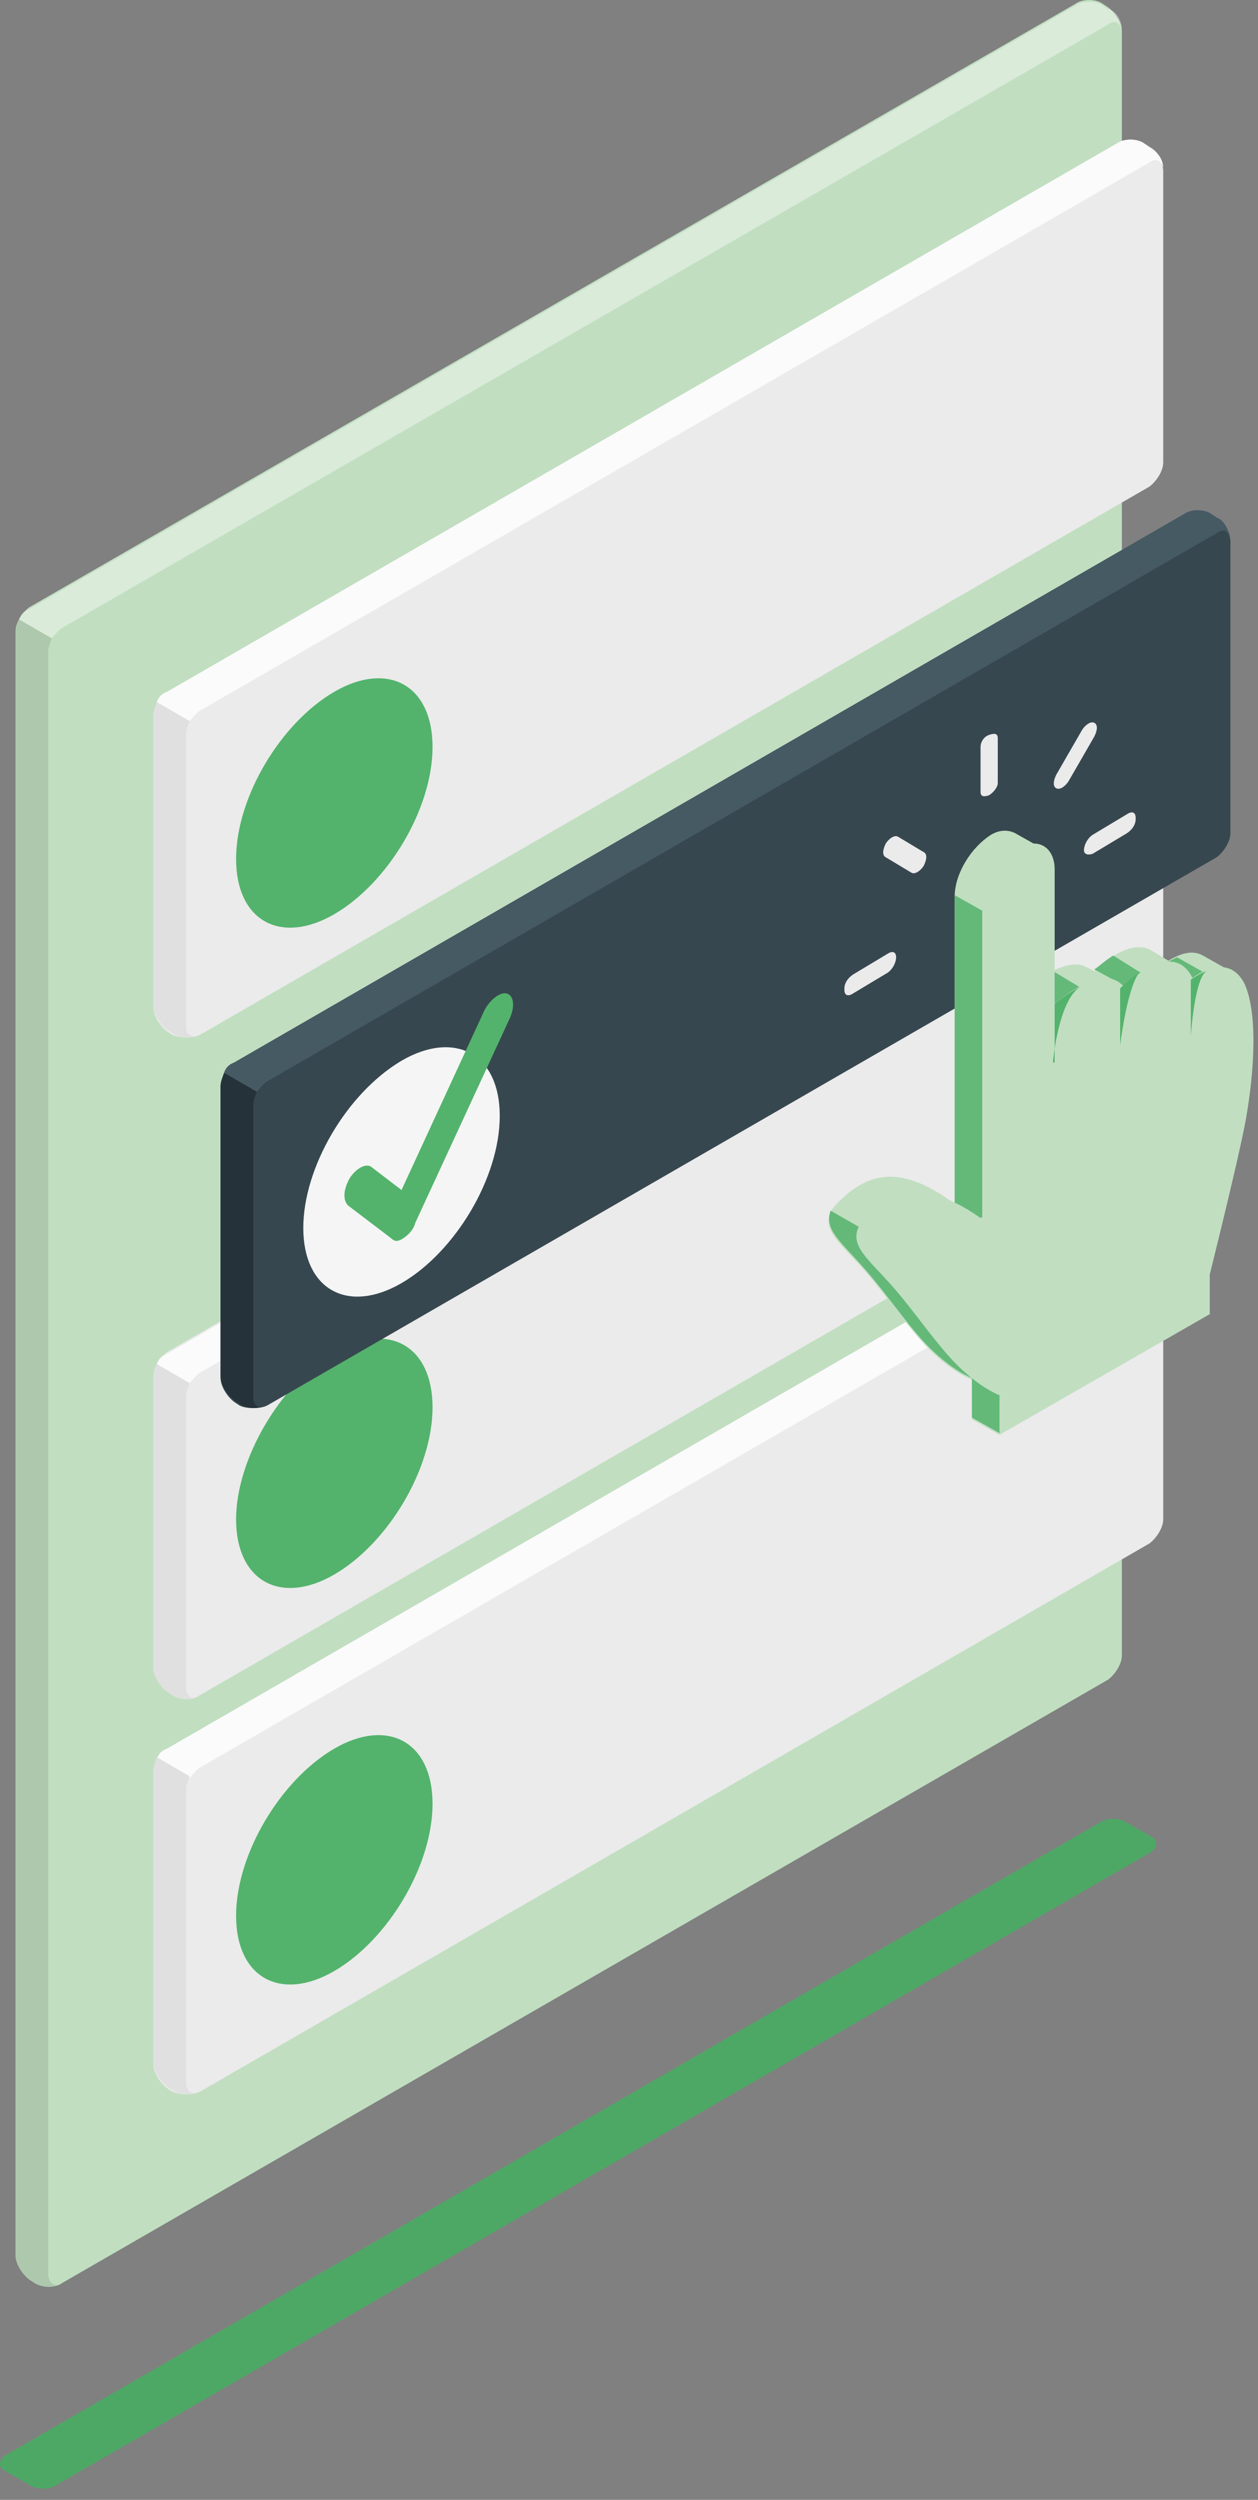 <svg xmlns="http://www.w3.org/2000/svg" width="73" height="145" viewBox="0 0 73 145" fill="none">
  <rect x="0" y="0" width="73" height="145" fill="#808080" stroke="none"/>
  <path d="M0.3 143.325L1.7 144.125C2.1 144.425 2.9 144.425 3.3 144.125L66.8 107.425C67.2 107.125 67.2 106.725 66.8 106.525L65.4 105.725C65 105.425 64.2 105.425 63.8 105.725L0.3 142.425C-0.1 142.725 -0.1 143.125 0.3 143.325Z" fill="#4EA865"/>
  <path d="M2 132.425L1.7 132.225C1.3 131.925 0.9 131.325 0.9 130.825V36.625C0.9 36.125 1.3 35.525 1.7 35.225L62.4 0.225C62.8 -0.075 63.6 -0.075 64 0.225L64.3 0.425C64.7 0.725 65.1 1.325 65.1 1.825V96.025C65.1 96.525 64.7 97.125 64.3 97.425L3.6 132.425C3.2 132.725 2.5 132.725 2 132.425Z" fill="#C1DEC1"/>
  <path opacity="0.4" d="M65.1 1.725C65 1.325 64.7 1.125 64.3 1.425L3.6 36.425C3.4 36.525 3.2 36.825 3 37.025L1.1 35.925C1.2 35.625 1.4 35.425 1.7 35.325L62.4 0.325C62.8 0.025 63.6 0.025 64 0.325L64.3 0.525C64.8 0.625 65.1 1.225 65.1 1.725Z" fill="white"/>
  <path opacity="0.1" d="M3.5 132.525C3.1 132.725 2.4 132.725 2 132.425L1.7 132.225C1.3 131.925 0.9 131.325 0.9 130.825V36.725C0.9 36.425 1 36.225 1.1 35.925L3 37.025C2.9 37.325 2.8 37.525 2.8 37.825V132.025C2.9 132.425 3.1 132.625 3.5 132.525Z" fill="#010202"/>
  <path d="M10 98.325L9.7 98.125C9.3 97.825 8.9 97.225 8.9 96.725V79.825C8.9 79.325 9.3 78.725 9.7 78.425L64.8 46.625C65.2 46.325 66 46.325 66.4 46.625L66.7 46.825C67.1 47.125 67.5 47.725 67.5 48.225V65.125C67.5 65.625 67.1 66.225 66.7 66.525L11.6 98.325C11.2 98.625 10.5 98.625 10 98.325Z" fill="#EBEBEB"/>
  <path d="M67.5 48.125C67.4 47.725 67.1 47.525 66.7 47.825L11.6 79.625C11.4 79.725 11.2 80.025 11 80.225L9.1 79.125C9.2 78.825 9.4 78.625 9.7 78.525L64.8 46.725C65.2 46.425 66 46.425 66.4 46.725L66.7 46.925C67.1 47.025 67.5 47.625 67.5 48.125Z" fill="#FBFBFB"/>
  <path d="M11.5 98.425C11.1 98.625 10.4 98.625 10 98.325L9.7 98.125C9.3 97.825 8.9 97.225 8.9 96.725V79.925C8.9 79.625 9 79.425 9.1 79.125L11 80.225C10.9 80.525 10.8 80.725 10.8 81.025V97.925C10.8 98.325 11.1 98.625 11.5 98.425Z" fill="#E0E0E0"/>
  <path d="M19.4 78.425C22.5 76.625 25.1 78.025 25.1 81.625C25.1 85.225 22.5 89.525 19.4 91.325C16.3 93.125 13.7 91.725 13.7 88.125C13.7 84.625 16.3 80.225 19.4 78.425Z" fill="#53B36C"/>
  <path d="M10 121.325L9.7 121.125C9.3 120.825 8.9 120.225 8.9 119.725V102.825C8.9 102.325 9.3 101.725 9.7 101.425L64.8 69.625C65.2 69.325 66 69.325 66.4 69.625L66.7 69.825C67.1 70.125 67.5 70.725 67.5 71.225V88.125C67.5 88.625 67.1 89.225 66.7 89.525L11.6 121.325C11.2 121.525 10.5 121.525 10 121.325Z" fill="#EBEBEB"/>
  <path d="M67.5 71.025C67.4 70.625 67.1 70.425 66.7 70.725L11.6 102.525C11.4 102.625 11.2 102.925 11 103.125L9.1 102.025C9.2 101.725 9.4 101.525 9.7 101.425L64.8 69.625C65.2 69.325 66 69.325 66.4 69.625L66.7 69.825C67.1 70.025 67.5 70.525 67.5 71.025Z" fill="#FBFBFB"/>
  <path d="M11.5 121.325C11.1 121.525 10.4 121.525 10 121.225L9.7 121.025C9.3 120.725 8.9 120.125 8.9 119.625V102.725C8.9 102.425 9 102.225 9.1 101.925L11 103.025C10.9 103.325 10.8 103.525 10.8 103.825V120.725C10.8 121.325 11.1 121.525 11.5 121.325Z" fill="#E0E0E0"/>
  <path d="M19.4 101.425C22.5 99.625 25.1 101.025 25.1 104.625C25.1 108.225 22.5 112.525 19.4 114.325C16.3 116.125 13.7 114.725 13.7 111.125C13.7 107.525 16.3 103.225 19.4 101.425Z" fill="#53B36C"/>
  <path d="M10 60.025L9.7 59.825C9.3 59.525 8.9 58.925 8.9 58.425V41.525C8.9 41.025 9.3 40.425 9.7 40.125L64.8 8.325C65.2 8.025 66 8.025 66.4 8.325L66.7 8.525C67.1 8.825 67.5 9.425 67.5 9.925V26.825C67.5 27.325 67.1 27.925 66.7 28.225L11.6 60.025C11.2 60.225 10.5 60.225 10 60.025Z" fill="#EBEBEB"/>
  <path d="M67.5 9.725C67.4 9.325 67.1 9.125 66.7 9.425L11.6 41.225C11.4 41.325 11.2 41.625 11 41.825L9.1 40.725C9.2 40.425 9.4 40.225 9.7 40.125L64.8 8.325C65.2 8.025 66 8.025 66.4 8.325L66.7 8.525C67.1 8.725 67.5 9.225 67.5 9.725Z" fill="#FBFBFB"/>
  <path d="M11.5 60.025C11.1 60.225 10.4 60.225 10 59.925L9.7 59.725C9.3 59.425 8.9 58.825 8.9 58.325V41.525C8.9 41.225 9 41.025 9.1 40.725L11 41.825C10.9 42.125 10.8 42.325 10.8 42.625V59.525C10.8 60.025 11.1 60.225 11.5 60.025Z" fill="#E0E0E0"/>
  <path d="M19.4 40.125C22.5 38.325 25.1 39.725 25.1 43.325C25.1 46.925 22.5 51.225 19.4 53.025C16.3 54.825 13.7 53.425 13.7 49.825C13.7 46.225 16.3 41.925 19.4 40.125Z" fill="#53B36C"/>
  <path d="M13.9 81.525L13.6 81.325C13.2 81.025 12.8 80.425 12.8 79.925V63.025C12.8 62.525 13.2 61.925 13.6 61.625L68.7 29.825C69.1 29.525 69.9 29.525 70.3 29.825L70.6 30.025C71 30.325 71.4 30.925 71.4 31.425V48.325C71.4 48.825 71 49.425 70.6 49.725L15.5 81.525C15.1 81.725 14.3 81.725 13.9 81.525Z" fill="#37474F"/>
  <path d="M71.4 31.225C71.3 30.825 71 30.625 70.6 30.925L15.5 62.725C15.3 62.825 15.1 63.125 14.9 63.325L13 62.225C13.1 61.925 13.3 61.725 13.6 61.625L68.7 29.825C69.1 29.525 69.9 29.525 70.3 29.825L70.6 30.025C71 30.125 71.3 30.725 71.4 31.225Z" fill="#465A64"/>
  <path d="M15.4 81.525C15 81.725 14.3 81.725 13.9 81.425L13.6 81.225C13.2 80.925 12.8 80.325 12.8 79.825V63.025C12.8 62.725 12.9 62.525 13 62.225L14.9 63.325C14.8 63.625 14.7 63.825 14.7 64.125V81.025C14.7 81.525 15 81.725 15.4 81.525Z" fill="#263239"/>
  <path d="M23.3 61.525C26.4 59.725 29 61.125 29 64.725C29 68.325 26.4 72.625 23.3 74.425C20.2 76.225 17.6 74.825 17.6 71.225C17.6 67.725 20.1 63.425 23.3 61.525Z" fill="#F5F5F5"/>
  <path d="M23.4 71.825C23.1 72.025 22.9 72.025 22.7 71.825L20.2 69.925C19.9 69.625 19.9 69.025 20.3 68.325C20.7 67.725 21.3 67.425 21.6 67.725L23.3 69.025L28.1 58.625C28.4 58.025 29 57.525 29.4 57.625C29.8 57.725 29.9 58.325 29.6 59.025L24.1 70.925C24 71.325 23.7 71.625 23.4 71.825Z" fill="#53B36C"/>
  <path d="M71.4 56.325L69.8 55.425C69.1 55.025 68.3 55.425 67.8 55.725L66.8 55.125C65.6 54.425 63.9 55.925 63.5 56.325L63.1 56.125C61.8 55.325 59.5 57.425 59.5 57.425V49.725L60.5 49.225L58.9 48.325C58.5 48.125 58 48.125 57.5 48.425C56.4 49.125 55.4 50.625 55.4 52.025V69.825C53.9 68.725 52.4 68.025 51 68.325C49.8 68.525 48.7 69.625 48.3 70.125C47.6 71.325 48.7 72.025 50.2 73.725C51.6 75.325 52.9 77.325 54.2 78.525C55.5 79.725 56.4 80.025 56.4 80.025V82.325L58 83.225L68.5 75.325V73.025C68.5 73.025 70 67.025 70.5 64.525C71 62.125 71.4 58.325 70.6 56.325H71.4Z" fill="#C1DEC1"/>
  <path opacity="0.4" d="M71.4 56.325L69.8 55.425C69.1 55.025 68.3 55.425 67.8 55.725L66.8 55.125C65.6 54.425 63.9 55.925 63.5 56.325L63.1 56.125C61.8 55.325 59.5 57.425 59.5 57.425V49.725L60.5 49.225L58.9 48.325C58.5 48.125 58 48.125 57.5 48.425C56.4 49.125 55.4 50.625 55.4 52.025V69.825C53.9 68.725 52.4 68.025 51 68.325C49.8 68.525 48.7 69.625 48.3 70.125C47.6 71.325 48.7 72.025 50.2 73.725C51.6 75.325 52.9 77.325 54.2 78.525C55.5 79.725 56.4 80.025 56.4 80.025V82.325L58 83.225L68.5 75.325V73.025C68.5 73.025 70 67.025 70.5 64.525C71 62.125 71.4 58.325 70.6 56.325H71.4Z" fill="#C1DEC1"/>
  <path d="M59.6 76.825L51.7 72.225L48.2 70.225C47.8 71.325 48.8 72.025 50.2 73.625C51.6 75.225 52.9 77.225 54.2 78.425C55.5 79.625 56.4 79.925 56.4 79.925V82.225L58 83.125L60.3 81.425C60 79.525 59.6 76.825 59.6 76.825Z" fill="#53B36C"/>
  <path d="M57 52.825L55.4 51.925V70.625H57V52.825Z" fill="#53B36C"/>
  <path d="M69.4 57.525L70.6 56.625C70.6 56.525 70.5 56.425 70.5 56.425H70.9H69.9L68.3 55.525C68.1 55.625 67.9 55.725 67.7 55.825L68.2 56.125L69.4 57.525Z" fill="#53B36C"/>
  <path d="M65 57.325L66.2 56.425L64.6 55.425C64.1 55.725 63.7 56.125 63.5 56.225L64.6 56.825L65 57.325Z" fill="#53B36C"/>
  <path d="M62.6 57.225L61.1 56.325V56.225V58.225L62.9 57.625L62.6 57.225Z" fill="#53B36C"/>
  <g opacity="0.15">
    <path d="M59.6 76.825L51.7 72.225L48.2 70.225C47.8 71.325 48.8 72.025 50.2 73.625C51.6 75.225 52.9 77.225 54.2 78.425C55.5 79.625 56.4 79.925 56.4 79.925V82.225L58 83.125L60.3 81.425C60 79.525 59.6 76.825 59.6 76.825Z" fill="#C1DEC1"/>
    <path d="M57 52.825L55.4 51.925V70.625H57V52.825Z" fill="#C1DEC1"/>
    <path d="M69.4 57.525L70.6 56.625C70.6 56.525 70.5 56.425 70.5 56.425H70.9H69.9L68.3 55.525C68.1 55.625 67.9 55.725 67.7 55.825L68.2 56.125L69.4 57.525Z" fill="#C1DEC1"/>
    <path d="M65 57.325L66.2 56.425L64.6 55.425C64.1 55.725 63.7 56.125 63.5 56.225L64.6 56.825L65 57.325Z" fill="#C1DEC1"/>
    <path d="M62.6 57.225L61.1 56.325V56.225V58.225L62.9 57.625L62.6 57.225Z" fill="#C1DEC1"/>
  </g>
  <path d="M58 83.225V80.925C58 80.925 57.1 80.625 55.8 79.425C54.5 78.225 53.2 76.225 51.8 74.625C50.4 73.025 49.2 72.225 49.9 71.025C50.2 70.425 51.3 69.425 52.6 69.225C54 69.025 55.5 69.625 57 70.725V52.825C57 51.525 57.9 49.925 59.1 49.225C60.2 48.525 61.2 49.125 61.2 50.425V58.225C61.2 58.225 64 55.725 65.2 57.225C65.2 57.225 68 54.325 69.2 56.725C69.2 56.725 71.2 55.125 72.2 57.025C73.1 58.925 72.7 62.925 72.2 65.425C71.7 67.925 70.2 73.925 70.2 73.925V76.225L58 83.225Z" fill="#C1DEC1"/>
  <path d="M61.1 61.625C61.1 61.625 61.4 58.025 62.7 57.225C61.9 57.625 61.2 58.225 61.2 58.225V61.625H61.1Z" fill="#53B36C"/>
  <path d="M65 57.325V60.625C65 60.625 65.4 57.325 66.1 56.425C65.5 56.825 65 57.325 65 57.325Z" fill="#53B36C"/>
  <path d="M69.1 56.825V60.125C69.1 60.125 69.3 56.825 70 56.325C69.5 56.525 69.1 56.825 69.1 56.825Z" fill="#53B36C"/>
  <path d="M57.4 46.125C57.1 46.225 56.9 46.225 56.9 45.925V43.325C56.9 43.025 57.1 42.725 57.4 42.625C57.7 42.525 57.9 42.525 57.9 42.825V45.425C57.9 45.625 57.7 45.925 57.4 46.125Z" fill="#EBEBEB"/>
  <path d="M53.6 50.225C53.4 50.525 53.1 50.725 52.9 50.625L51.4 49.725C51.2 49.625 51.2 49.325 51.4 48.925C51.6 48.625 51.9 48.425 52.1 48.525L53.6 49.425C53.8 49.525 53.8 49.825 53.6 50.225Z" fill="#EBEBEB"/>
  <path d="M52 55.525C52 55.825 51.8 56.225 51.5 56.425L49.5 57.625C49.2 57.825 49 57.725 49 57.425V57.325C49 57.025 49.2 56.725 49.5 56.525L51.5 55.325C51.8 55.125 52 55.225 52 55.525Z" fill="#EBEBEB"/>
  <path d="M62.9 49.325C62.9 49.025 63.1 48.625 63.4 48.425L65.4 47.225C65.7 47.025 65.9 47.125 65.9 47.425V47.525C65.9 47.825 65.7 48.125 65.4 48.325L63.4 49.525C63.1 49.625 62.9 49.525 62.9 49.325Z" fill="#EBEBEB"/>
  <path d="M61.3 45.725C61.1 45.625 61.1 45.325 61.3 44.925L62.8 42.325C63 42.025 63.3 41.825 63.5 41.925C63.7 42.025 63.7 42.325 63.5 42.725L62 45.325C61.8 45.625 61.5 45.825 61.3 45.725Z" fill="#EBEBEB"/>
</svg>